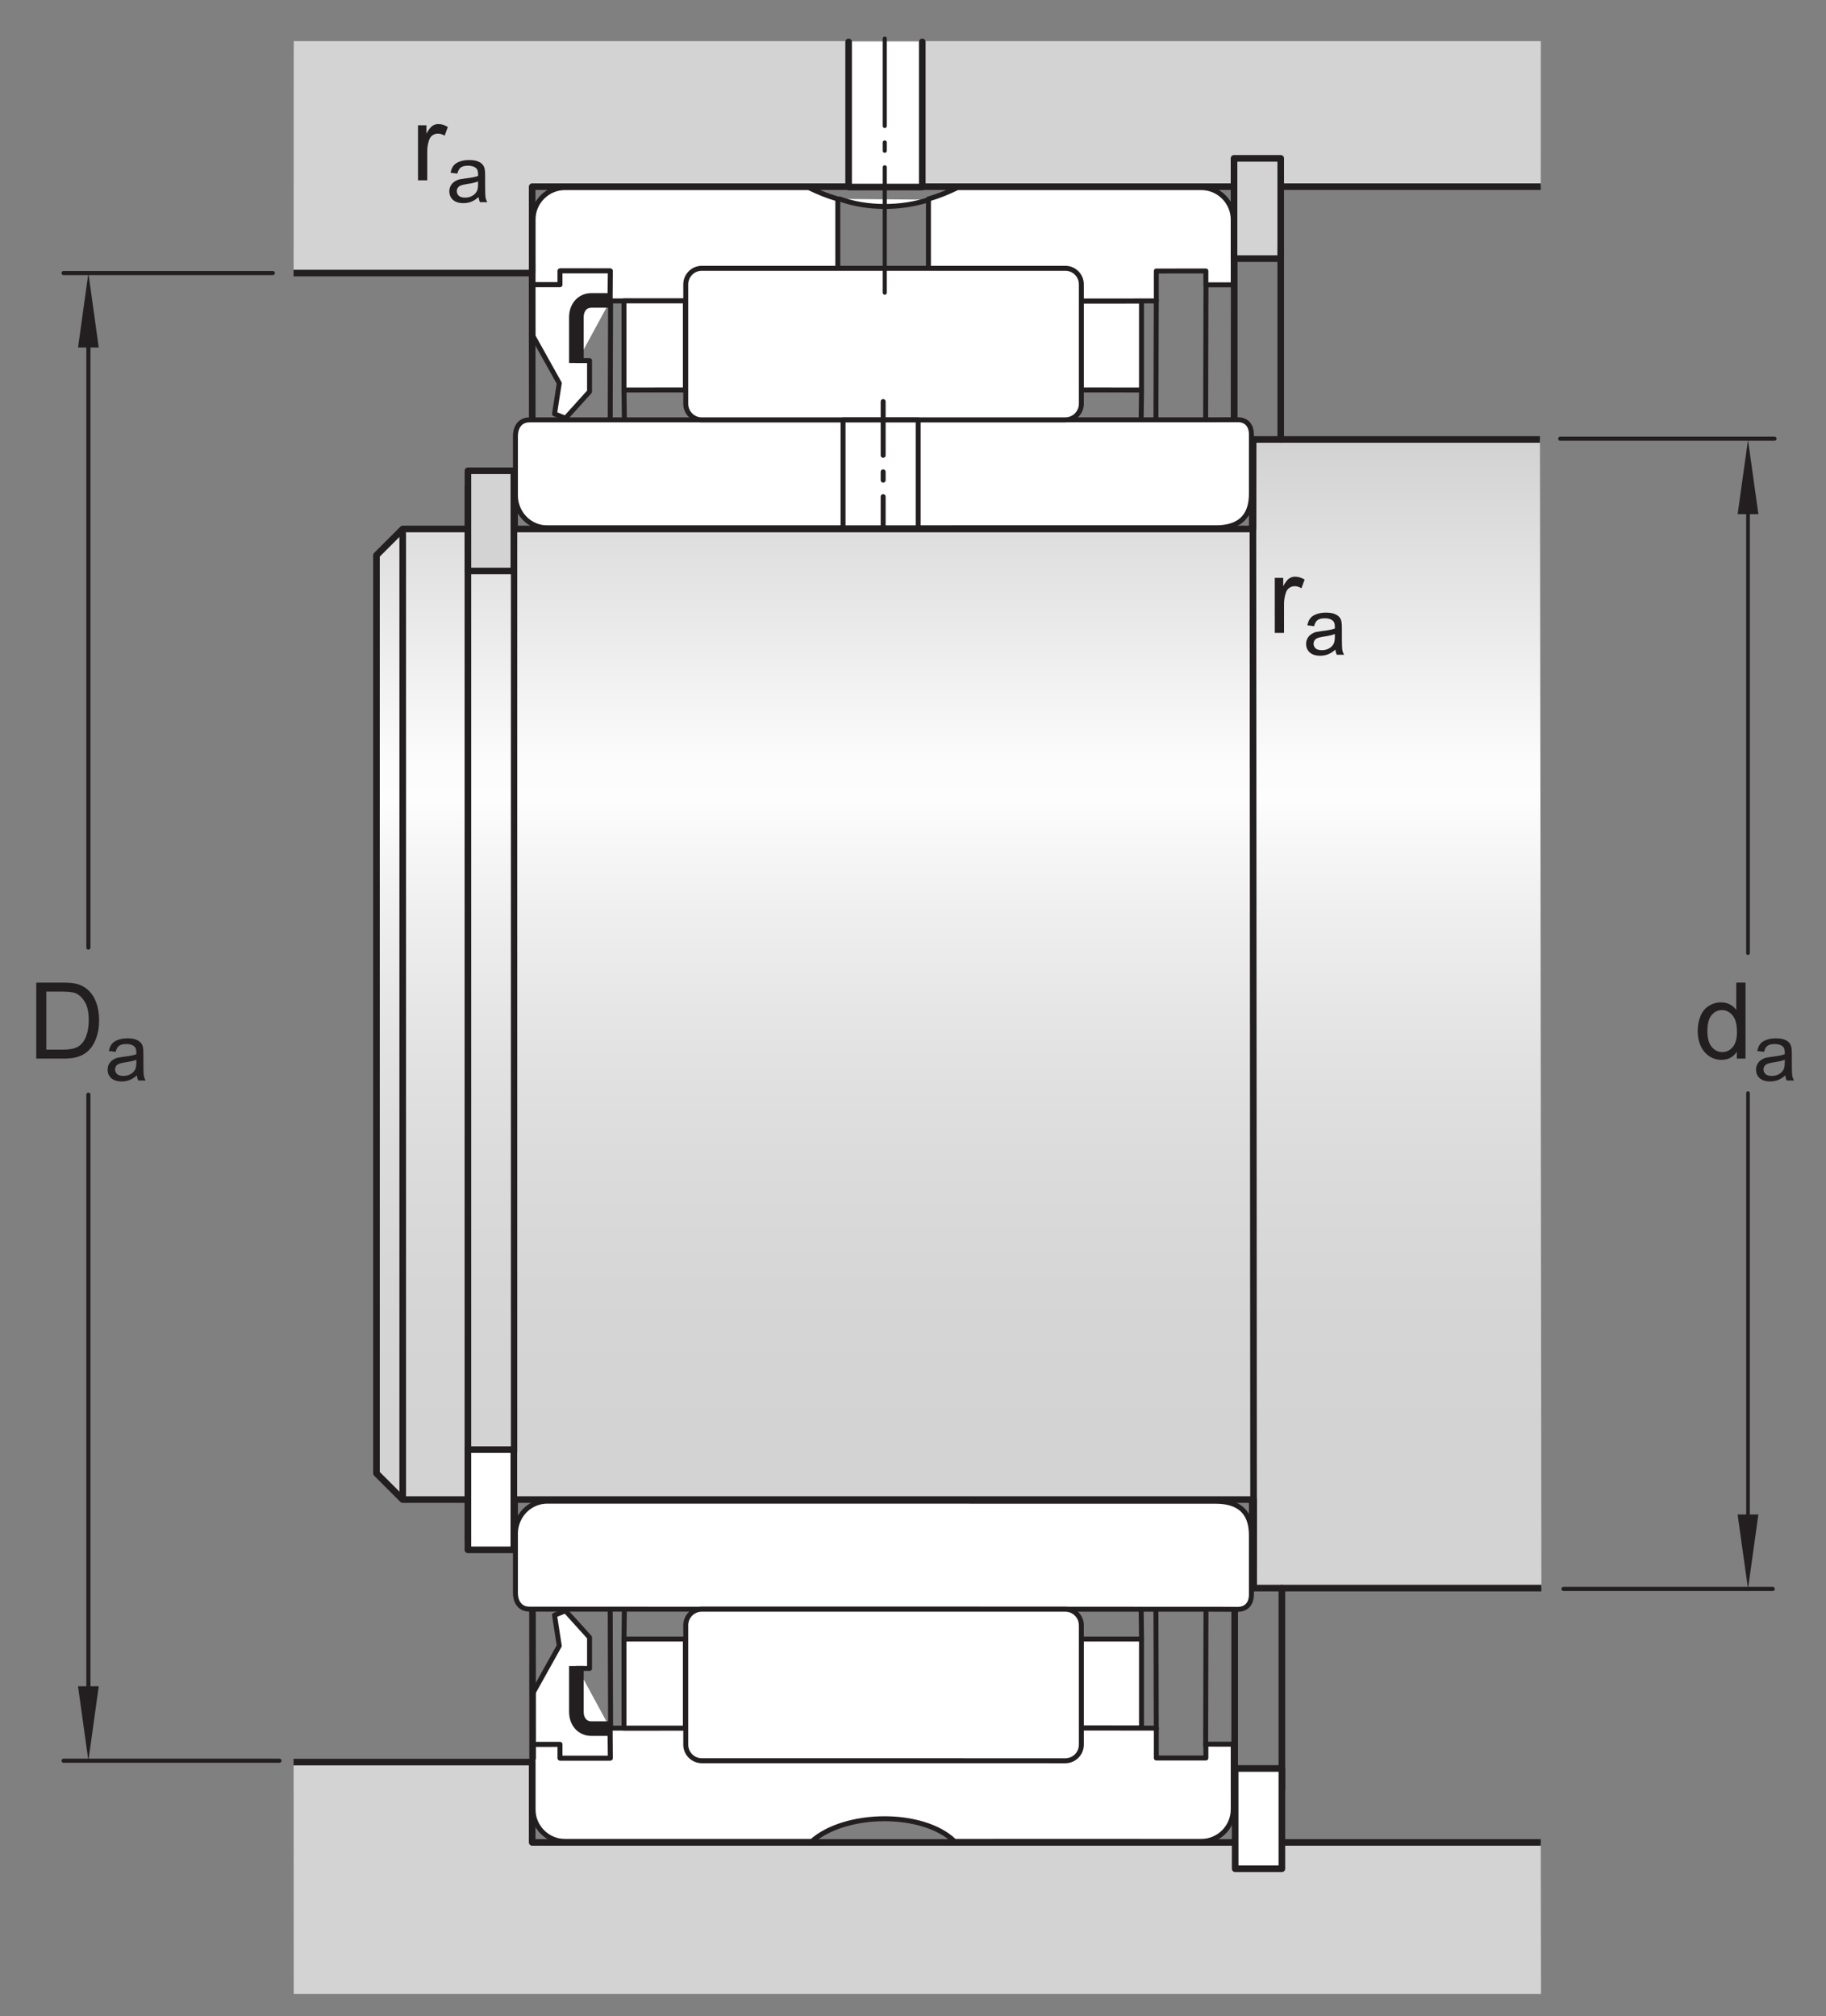 <?xml version="1.0" encoding="UTF-8"?>
<svg xmlns="http://www.w3.org/2000/svg" xmlns:xlink="http://www.w3.org/1999/xlink" width="206.5pt" height="228pt" viewBox="0 0 206.5 228" version="1.1">
<rect x="0" y="0" width="206.5" height="228" fill="#808080" stroke="none"/>
<defs>
<g>
<symbol overflow="visible" id="glyph0-0">
<path style="stroke:none;" d="M 1.5 0 L 1.5 -7.5 L 7.5 -7.5 L 7.5 0 Z M 1.688 -0.188 L 7.312 -0.188 L 7.312 -7.312 L 1.688 -7.312 Z M 1.688 -0.188 "/>
</symbol>
<symbol overflow="visible" id="glyph0-1">
<path style="stroke:none;" d="M 4.828 0 L 4.828 -0.781 C 4.43 -0.164 3.852 0.141 3.094 0.141 C 2.594 0.141 2.133 0.004 1.719 -0.266 C 1.301 -0.547 0.977 -0.93 0.75 -1.422 C 0.52 -1.91 0.406 -2.473 0.406 -3.109 C 0.406 -3.723 0.508 -4.285 0.719 -4.797 C 0.926 -5.305 1.238 -5.691 1.656 -5.953 C 2.07 -6.223 2.535 -6.359 3.047 -6.359 C 3.422 -6.359 3.754 -6.281 4.047 -6.125 C 4.336 -5.969 4.578 -5.766 4.766 -5.516 L 4.766 -8.594 L 5.812 -8.594 L 5.812 0 Z M 1.5 -3.109 C 1.5 -2.305 1.664 -1.707 2 -1.312 C 2.332 -0.926 2.727 -0.734 3.188 -0.734 C 3.645 -0.734 4.035 -0.922 4.359 -1.297 C 4.68 -1.672 4.844 -2.242 4.844 -3.016 C 4.844 -3.867 4.676 -4.492 4.344 -4.891 C 4.02 -5.285 3.617 -5.484 3.141 -5.484 C 2.672 -5.484 2.281 -5.289 1.969 -4.906 C 1.656 -4.531 1.5 -3.93 1.5 -3.109 Z M 1.5 -3.109 "/>
</symbol>
<symbol overflow="visible" id="glyph0-2">
<path style="stroke:none;" d="M 0.922 0 L 0.922 -8.594 L 3.891 -8.594 C 4.555 -8.594 5.066 -8.551 5.422 -8.469 C 5.91 -8.352 6.328 -8.148 6.672 -7.859 C 7.129 -7.473 7.469 -6.977 7.688 -6.375 C 7.914 -5.781 8.031 -5.102 8.031 -4.344 C 8.031 -3.688 7.953 -3.109 7.797 -2.609 C 7.648 -2.109 7.457 -1.691 7.219 -1.359 C 6.977 -1.023 6.711 -0.766 6.422 -0.578 C 6.141 -0.391 5.801 -0.242 5.406 -0.141 C 5.008 -0.047 4.551 0 4.031 0 Z M 2.062 -1.016 L 3.891 -1.016 C 4.461 -1.016 4.91 -1.066 5.234 -1.172 C 5.555 -1.273 5.812 -1.426 6 -1.625 C 6.27 -1.883 6.477 -2.242 6.625 -2.703 C 6.781 -3.16 6.859 -3.711 6.859 -4.359 C 6.859 -5.254 6.707 -5.941 6.406 -6.422 C 6.113 -6.91 5.758 -7.238 5.344 -7.406 C 5.031 -7.52 4.539 -7.578 3.875 -7.578 L 2.062 -7.578 Z M 2.062 -1.016 "/>
</symbol>
<symbol overflow="visible" id="glyph0-3">
<path style="stroke:none;" d="M 0.781 0 L 0.781 -6.219 L 1.734 -6.219 L 1.734 -5.281 C 1.973 -5.719 2.191 -6.004 2.391 -6.141 C 2.598 -6.285 2.828 -6.359 3.078 -6.359 C 3.43 -6.359 3.789 -6.25 4.156 -6.031 L 3.797 -5.047 C 3.535 -5.203 3.281 -5.281 3.031 -5.281 C 2.789 -5.281 2.578 -5.207 2.391 -5.062 C 2.211 -4.926 2.086 -4.734 2.016 -4.484 C 1.891 -4.109 1.828 -3.703 1.828 -3.266 L 1.828 0 Z M 0.781 0 "/>
</symbol>
<symbol overflow="visible" id="glyph1-0">
<path style="stroke:none;" d="M 1.125 0 L 1.125 -5.625 L 5.625 -5.625 L 5.625 0 Z M 1.266 -0.141 L 5.484 -0.141 L 5.484 -5.484 L 1.266 -5.484 Z M 1.266 -0.141 "/>
</symbol>
<symbol overflow="visible" id="glyph1-1">
<path style="stroke:none;" d="M 3.641 -0.578 C 3.348 -0.328 3.066 -0.148 2.797 -0.047 C 2.523 0.055 2.234 0.109 1.922 0.109 C 1.41 0.109 1.016 -0.016 0.734 -0.266 C 0.461 -0.516 0.328 -0.836 0.328 -1.234 C 0.328 -1.461 0.379 -1.672 0.484 -1.859 C 0.586 -2.047 0.723 -2.195 0.891 -2.312 C 1.055 -2.426 1.242 -2.516 1.453 -2.578 C 1.609 -2.609 1.844 -2.645 2.156 -2.688 C 2.801 -2.758 3.273 -2.852 3.578 -2.969 C 3.578 -3.07 3.578 -3.141 3.578 -3.172 C 3.578 -3.492 3.504 -3.719 3.359 -3.844 C 3.148 -4.031 2.848 -4.125 2.453 -4.125 C 2.078 -4.125 1.801 -4.055 1.625 -3.922 C 1.445 -3.797 1.316 -3.566 1.234 -3.234 L 0.469 -3.328 C 0.531 -3.66 0.641 -3.926 0.797 -4.125 C 0.961 -4.332 1.195 -4.488 1.5 -4.594 C 1.812 -4.707 2.164 -4.766 2.562 -4.766 C 2.969 -4.766 3.289 -4.719 3.531 -4.625 C 3.781 -4.531 3.961 -4.41 4.078 -4.266 C 4.203 -4.129 4.285 -3.953 4.328 -3.734 C 4.359 -3.598 4.375 -3.359 4.375 -3.016 L 4.375 -1.953 C 4.375 -1.223 4.391 -0.758 4.422 -0.562 C 4.453 -0.363 4.52 -0.176 4.625 0 L 3.797 0 C 3.711 -0.164 3.66 -0.359 3.641 -0.578 Z M 3.578 -2.344 C 3.285 -2.227 2.852 -2.129 2.281 -2.047 C 1.957 -1.992 1.727 -1.938 1.594 -1.875 C 1.457 -1.82 1.352 -1.738 1.281 -1.625 C 1.207 -1.508 1.172 -1.383 1.172 -1.25 C 1.172 -1.039 1.25 -0.863 1.406 -0.719 C 1.562 -0.582 1.797 -0.516 2.109 -0.516 C 2.41 -0.516 2.68 -0.582 2.922 -0.719 C 3.16 -0.852 3.336 -1.035 3.453 -1.266 C 3.535 -1.441 3.578 -1.703 3.578 -2.047 Z M 3.578 -2.344 "/>
</symbol>
</g>
<clipPath id="clip1">
  <path d="M 42 49 L 175 49 L 175 180 L 42 180 Z M 42 49 "/>
</clipPath>
<clipPath id="clip2">
  <path d="M 174.152 49.695 L 141.719 49.695 L 141.707 59.82 L 45.543 59.82 L 42.574 62.789 L 42.574 166.609 L 45.543 169.578 L 141.777 169.578 L 141.777 179.586 L 174.316 179.586 "/>
</clipPath>
<clipPath id="clip3">
  <path d="M 174.152 49.695 L 141.719 49.695 L 141.707 59.82 L 45.543 59.82 L 42.574 62.789 L 42.574 166.609 L 45.543 169.578 L 141.777 169.578 L 141.777 179.586 L 174.316 179.586 "/>
</clipPath>
<linearGradient id="linear0" gradientUnits="userSpaceOnUse" x1="-0" y1="0" x2="1" y2="0" gradientTransform="matrix(0,129.889,-129.889,0,108.446,49.697)">
<stop offset="0" style="stop-color:rgb(82.745%,82.431%,82.509%);stop-opacity:1;"/>
<stop offset="0.004" style="stop-color:rgb(82.971%,82.661%,82.738%);stop-opacity:1;"/>
<stop offset="0.008" style="stop-color:rgb(83.195%,82.89%,82.967%);stop-opacity:1;"/>
<stop offset="0.012" style="stop-color:rgb(83.421%,83.119%,83.194%);stop-opacity:1;"/>
<stop offset="0.016" style="stop-color:rgb(83.644%,83.347%,83.421%);stop-opacity:1;"/>
<stop offset="0.02" style="stop-color:rgb(83.87%,83.575%,83.649%);stop-opacity:1;"/>
<stop offset="0.023" style="stop-color:rgb(84.093%,83.804%,83.876%);stop-opacity:1;"/>
<stop offset="0.027" style="stop-color:rgb(84.319%,84.033%,84.103%);stop-opacity:1;"/>
<stop offset="0.031" style="stop-color:rgb(84.544%,84.262%,84.332%);stop-opacity:1;"/>
<stop offset="0.035" style="stop-color:rgb(84.769%,84.491%,84.561%);stop-opacity:1;"/>
<stop offset="0.039" style="stop-color:rgb(84.993%,84.72%,84.787%);stop-opacity:1;"/>
<stop offset="0.043" style="stop-color:rgb(85.217%,84.949%,85.016%);stop-opacity:1;"/>
<stop offset="0.047" style="stop-color:rgb(85.442%,85.176%,85.242%);stop-opacity:1;"/>
<stop offset="0.051" style="stop-color:rgb(85.666%,85.405%,85.471%);stop-opacity:1;"/>
<stop offset="0.055" style="stop-color:rgb(85.892%,85.635%,85.698%);stop-opacity:1;"/>
<stop offset="0.059" style="stop-color:rgb(86.116%,85.864%,85.927%);stop-opacity:1;"/>
<stop offset="0.062" style="stop-color:rgb(86.34%,86.092%,86.154%);stop-opacity:1;"/>
<stop offset="0.066" style="stop-color:rgb(86.566%,86.32%,86.382%);stop-opacity:1;"/>
<stop offset="0.07" style="stop-color:rgb(86.789%,86.549%,86.609%);stop-opacity:1;"/>
<stop offset="0.074" style="stop-color:rgb(87.015%,86.778%,86.836%);stop-opacity:1;"/>
<stop offset="0.078" style="stop-color:rgb(87.239%,87.007%,87.065%);stop-opacity:1;"/>
<stop offset="0.082" style="stop-color:rgb(87.465%,87.236%,87.294%);stop-opacity:1;"/>
<stop offset="0.086" style="stop-color:rgb(87.689%,87.465%,87.52%);stop-opacity:1;"/>
<stop offset="0.09" style="stop-color:rgb(87.914%,87.694%,87.749%);stop-opacity:1;"/>
<stop offset="0.094" style="stop-color:rgb(88.138%,87.921%,87.975%);stop-opacity:1;"/>
<stop offset="0.098" style="stop-color:rgb(88.362%,88.15%,88.203%);stop-opacity:1;"/>
<stop offset="0.102" style="stop-color:rgb(88.588%,88.38%,88.431%);stop-opacity:1;"/>
<stop offset="0.105" style="stop-color:rgb(88.812%,88.609%,88.66%);stop-opacity:1;"/>
<stop offset="0.109" style="stop-color:rgb(89.037%,88.837%,88.887%);stop-opacity:1;"/>
<stop offset="0.113" style="stop-color:rgb(89.261%,89.066%,89.114%);stop-opacity:1;"/>
<stop offset="0.117" style="stop-color:rgb(89.485%,89.294%,89.342%);stop-opacity:1;"/>
<stop offset="0.121" style="stop-color:rgb(89.711%,89.523%,89.569%);stop-opacity:1;"/>
<stop offset="0.125" style="stop-color:rgb(89.935%,89.752%,89.798%);stop-opacity:1;"/>
<stop offset="0.129" style="stop-color:rgb(90.161%,89.981%,90.025%);stop-opacity:1;"/>
<stop offset="0.133" style="stop-color:rgb(90.384%,90.21%,90.253%);stop-opacity:1;"/>
<stop offset="0.137" style="stop-color:rgb(90.61%,90.439%,90.482%);stop-opacity:1;"/>
<stop offset="0.141" style="stop-color:rgb(90.834%,90.666%,90.707%);stop-opacity:1;"/>
<stop offset="0.145" style="stop-color:rgb(91.058%,90.895%,90.936%);stop-opacity:1;"/>
<stop offset="0.148" style="stop-color:rgb(91.284%,91.125%,91.164%);stop-opacity:1;"/>
<stop offset="0.152" style="stop-color:rgb(91.508%,91.354%,91.393%);stop-opacity:1;"/>
<stop offset="0.156" style="stop-color:rgb(91.733%,91.582%,91.62%);stop-opacity:1;"/>
<stop offset="0.16" style="stop-color:rgb(91.957%,91.811%,91.847%);stop-opacity:1;"/>
<stop offset="0.164" style="stop-color:rgb(92.181%,92.039%,92.075%);stop-opacity:1;"/>
<stop offset="0.168" style="stop-color:rgb(92.406%,92.268%,92.302%);stop-opacity:1;"/>
<stop offset="0.172" style="stop-color:rgb(92.632%,92.497%,92.531%);stop-opacity:1;"/>
<stop offset="0.176" style="stop-color:rgb(92.856%,92.726%,92.758%);stop-opacity:1;"/>
<stop offset="0.18" style="stop-color:rgb(93.08%,92.955%,92.986%);stop-opacity:1;"/>
<stop offset="0.184" style="stop-color:rgb(93.306%,93.184%,93.214%);stop-opacity:1;"/>
<stop offset="0.188" style="stop-color:rgb(93.529%,93.411%,93.44%);stop-opacity:1;"/>
<stop offset="0.191" style="stop-color:rgb(93.755%,93.64%,93.669%);stop-opacity:1;"/>
<stop offset="0.195" style="stop-color:rgb(93.979%,93.871%,93.896%);stop-opacity:1;"/>
<stop offset="0.199" style="stop-color:rgb(94.205%,94.099%,94.125%);stop-opacity:1;"/>
<stop offset="0.203" style="stop-color:rgb(94.429%,94.327%,94.353%);stop-opacity:1;"/>
<stop offset="0.207" style="stop-color:rgb(94.653%,94.556%,94.58%);stop-opacity:1;"/>
<stop offset="0.211" style="stop-color:rgb(94.878%,94.785%,94.807%);stop-opacity:1;"/>
<stop offset="0.215" style="stop-color:rgb(95.102%,95.013%,95.035%);stop-opacity:1;"/>
<stop offset="0.219" style="stop-color:rgb(95.328%,95.242%,95.264%);stop-opacity:1;"/>
<stop offset="0.223" style="stop-color:rgb(95.552%,95.471%,95.491%);stop-opacity:1;"/>
<stop offset="0.227" style="stop-color:rgb(95.776%,95.7%,95.718%);stop-opacity:1;"/>
<stop offset="0.23" style="stop-color:rgb(96.001%,95.929%,95.947%);stop-opacity:1;"/>
<stop offset="0.234" style="stop-color:rgb(96.225%,96.156%,96.173%);stop-opacity:1;"/>
<stop offset="0.238" style="stop-color:rgb(96.451%,96.385%,96.402%);stop-opacity:1;"/>
<stop offset="0.242" style="stop-color:rgb(96.675%,96.616%,96.629%);stop-opacity:1;"/>
<stop offset="0.246" style="stop-color:rgb(96.901%,96.844%,96.858%);stop-opacity:1;"/>
<stop offset="0.25" style="stop-color:rgb(97.124%,97.072%,97.086%);stop-opacity:1;"/>
<stop offset="0.254" style="stop-color:rgb(97.35%,97.301%,97.313%);stop-opacity:1;"/>
<stop offset="0.258" style="stop-color:rgb(97.574%,97.53%,97.54%);stop-opacity:1;"/>
<stop offset="0.262" style="stop-color:rgb(97.798%,97.758%,97.768%);stop-opacity:1;"/>
<stop offset="0.266" style="stop-color:rgb(98.024%,97.987%,97.997%);stop-opacity:1;"/>
<stop offset="0.27" style="stop-color:rgb(98.248%,98.216%,98.224%);stop-opacity:1;"/>
<stop offset="0.273" style="stop-color:rgb(98.473%,98.445%,98.451%);stop-opacity:1;"/>
<stop offset="0.277" style="stop-color:rgb(98.697%,98.674%,98.68%);stop-opacity:1;"/>
<stop offset="0.281" style="stop-color:rgb(98.921%,98.901%,98.906%);stop-opacity:1;"/>
<stop offset="0.312" style="stop-color:rgb(99.078%,99.062%,99.065%);stop-opacity:1;"/>
<stop offset="0.316" style="stop-color:rgb(98.999%,98.981%,98.985%);stop-opacity:1;"/>
<stop offset="0.32" style="stop-color:rgb(98.763%,98.741%,98.746%);stop-opacity:1;"/>
<stop offset="0.324" style="stop-color:rgb(98.532%,98.506%,98.512%);stop-opacity:1;"/>
<stop offset="0.328" style="stop-color:rgb(98.302%,98.271%,98.279%);stop-opacity:1;"/>
<stop offset="0.332" style="stop-color:rgb(98.076%,98.041%,98.05%);stop-opacity:1;"/>
<stop offset="0.336" style="stop-color:rgb(97.85%,97.81%,97.82%);stop-opacity:1;"/>
<stop offset="0.34" style="stop-color:rgb(97.627%,97.585%,97.595%);stop-opacity:1;"/>
<stop offset="0.344" style="stop-color:rgb(97.404%,97.357%,97.369%);stop-opacity:1;"/>
<stop offset="0.348" style="stop-color:rgb(97.186%,97.134%,97.148%);stop-opacity:1;"/>
<stop offset="0.352" style="stop-color:rgb(96.968%,96.913%,96.927%);stop-opacity:1;"/>
<stop offset="0.355" style="stop-color:rgb(96.754%,96.695%,96.71%);stop-opacity:1;"/>
<stop offset="0.359" style="stop-color:rgb(96.539%,96.477%,96.492%);stop-opacity:1;"/>
<stop offset="0.363" style="stop-color:rgb(96.329%,96.263%,96.278%);stop-opacity:1;"/>
<stop offset="0.367" style="stop-color:rgb(96.118%,96.048%,96.065%);stop-opacity:1;"/>
<stop offset="0.371" style="stop-color:rgb(95.912%,95.837%,95.856%);stop-opacity:1;"/>
<stop offset="0.375" style="stop-color:rgb(95.705%,95.627%,95.647%);stop-opacity:1;"/>
<stop offset="0.379" style="stop-color:rgb(95.503%,95.421%,95.441%);stop-opacity:1;"/>
<stop offset="0.383" style="stop-color:rgb(95.3%,95.215%,95.236%);stop-opacity:1;"/>
<stop offset="0.387" style="stop-color:rgb(95.1%,95.012%,95.033%);stop-opacity:1;"/>
<stop offset="0.391" style="stop-color:rgb(94.902%,94.809%,94.832%);stop-opacity:1;"/>
<stop offset="0.395" style="stop-color:rgb(94.707%,94.611%,94.635%);stop-opacity:1;"/>
<stop offset="0.398" style="stop-color:rgb(94.513%,94.412%,94.438%);stop-opacity:1;"/>
<stop offset="0.402" style="stop-color:rgb(94.322%,94.218%,94.244%);stop-opacity:1;"/>
<stop offset="0.406" style="stop-color:rgb(94.131%,94.025%,94.051%);stop-opacity:1;"/>
<stop offset="0.41" style="stop-color:rgb(93.944%,93.834%,93.861%);stop-opacity:1;"/>
<stop offset="0.414" style="stop-color:rgb(93.756%,93.642%,93.671%);stop-opacity:1;"/>
<stop offset="0.418" style="stop-color:rgb(93.573%,93.456%,93.484%);stop-opacity:1;"/>
<stop offset="0.422" style="stop-color:rgb(93.39%,93.269%,93.3%);stop-opacity:1;"/>
<stop offset="0.426" style="stop-color:rgb(93.21%,93.086%,93.117%);stop-opacity:1;"/>
<stop offset="0.43" style="stop-color:rgb(93.03%,92.902%,92.934%);stop-opacity:1;"/>
<stop offset="0.434" style="stop-color:rgb(92.854%,92.725%,92.757%);stop-opacity:1;"/>
<stop offset="0.438" style="stop-color:rgb(92.677%,92.545%,92.578%);stop-opacity:1;"/>
<stop offset="0.441" style="stop-color:rgb(92.505%,92.369%,92.403%);stop-opacity:1;"/>
<stop offset="0.445" style="stop-color:rgb(92.332%,92.194%,92.227%);stop-opacity:1;"/>
<stop offset="0.453" style="stop-color:rgb(92.165%,92.021%,92.056%);stop-opacity:1;"/>
<stop offset="0.461" style="stop-color:rgb(91.83%,91.682%,91.719%);stop-opacity:1;"/>
<stop offset="0.469" style="stop-color:rgb(91.504%,91.35%,91.388%);stop-opacity:1;"/>
<stop offset="0.477" style="stop-color:rgb(91.185%,91.025%,91.064%);stop-opacity:1;"/>
<stop offset="0.484" style="stop-color:rgb(90.872%,90.707%,90.749%);stop-opacity:1;"/>
<stop offset="0.492" style="stop-color:rgb(90.567%,90.396%,90.439%);stop-opacity:1;"/>
<stop offset="0.5" style="stop-color:rgb(90.269%,90.092%,90.137%);stop-opacity:1;"/>
<stop offset="0.508" style="stop-color:rgb(89.98%,89.796%,89.842%);stop-opacity:1;"/>
<stop offset="0.516" style="stop-color:rgb(89.694%,89.507%,89.554%);stop-opacity:1;"/>
<stop offset="0.523" style="stop-color:rgb(89.417%,89.224%,89.272%);stop-opacity:1;"/>
<stop offset="0.531" style="stop-color:rgb(89.146%,88.95%,88.998%);stop-opacity:1;"/>
<stop offset="0.539" style="stop-color:rgb(88.882%,88.68%,88.73%);stop-opacity:1;"/>
<stop offset="0.547" style="stop-color:rgb(88.626%,88.419%,88.47%);stop-opacity:1;"/>
<stop offset="0.555" style="stop-color:rgb(88.374%,88.162%,88.216%);stop-opacity:1;"/>
<stop offset="0.562" style="stop-color:rgb(88.13%,87.915%,87.968%);stop-opacity:1;"/>
<stop offset="0.57" style="stop-color:rgb(87.894%,87.674%,87.729%);stop-opacity:1;"/>
<stop offset="0.578" style="stop-color:rgb(87.663%,87.439%,87.495%);stop-opacity:1;"/>
<stop offset="0.586" style="stop-color:rgb(87.439%,87.21%,87.267%);stop-opacity:1;"/>
<stop offset="0.594" style="stop-color:rgb(87.219%,86.987%,87.045%);stop-opacity:1;"/>
<stop offset="0.602" style="stop-color:rgb(87.009%,86.772%,86.83%);stop-opacity:1;"/>
<stop offset="0.609" style="stop-color:rgb(86.801%,86.562%,86.621%);stop-opacity:1;"/>
<stop offset="0.617" style="stop-color:rgb(86.603%,86.359%,86.42%);stop-opacity:1;"/>
<stop offset="0.625" style="stop-color:rgb(86.409%,86.162%,86.223%);stop-opacity:1;"/>
<stop offset="0.633" style="stop-color:rgb(86.221%,85.97%,86.032%);stop-opacity:1;"/>
<stop offset="0.641" style="stop-color:rgb(86.04%,85.785%,85.847%);stop-opacity:1;"/>
<stop offset="0.648" style="stop-color:rgb(85.863%,85.605%,85.669%);stop-opacity:1;"/>
<stop offset="0.656" style="stop-color:rgb(85.693%,85.432%,85.497%);stop-opacity:1;"/>
<stop offset="0.672" style="stop-color:rgb(85.451%,85.185%,85.252%);stop-opacity:1;"/>
<stop offset="0.688" style="stop-color:rgb(85.144%,84.874%,84.941%);stop-opacity:1;"/>
<stop offset="0.703" style="stop-color:rgb(84.86%,84.584%,84.653%);stop-opacity:1;"/>
<stop offset="0.719" style="stop-color:rgb(84.598%,84.317%,84.387%);stop-opacity:1;"/>
<stop offset="0.734" style="stop-color:rgb(84.355%,84.071%,84.142%);stop-opacity:1;"/>
<stop offset="0.75" style="stop-color:rgb(84.134%,83.846%,83.917%);stop-opacity:1;"/>
<stop offset="0.766" style="stop-color:rgb(83.931%,83.64%,83.711%);stop-opacity:1;"/>
<stop offset="0.781" style="stop-color:rgb(83.748%,83.452%,83.525%);stop-opacity:1;"/>
<stop offset="0.812" style="stop-color:rgb(83.513%,83.212%,83.287%);stop-opacity:1;"/>
<stop offset="0.844" style="stop-color:rgb(83.25%,82.947%,83.022%);stop-opacity:1;"/>
<stop offset="0.875" style="stop-color:rgb(83.052%,82.744%,82.82%);stop-opacity:1;"/>
<stop offset="1" style="stop-color:rgb(82.857%,82.545%,82.623%);stop-opacity:1;"/>
</linearGradient>
</defs>
<g id="surface1">
<path style="fill-rule:nonzero;fill:rgb(100%,100%,100%);fill-opacity:1;stroke-width:5.61;stroke-linecap:round;stroke-linejoin:round;stroke:rgb(13.73%,12.16%,12.549%);stroke-opacity:1;stroke-miterlimit:1;" d="M 1222.305 1839.023 L 1222.305 1939.727 L 1290.898 1939.727 L 1290.898 1838.984 Z M 1222.305 1839.023 " transform="matrix(0.1,0,0,-0.1,0,228)"/>
<path style="fill-rule:nonzero;fill:rgb(100%,100%,100%);fill-opacity:1;stroke-width:5.61;stroke-linecap:round;stroke-linejoin:round;stroke:rgb(13.73%,12.16%,12.549%);stroke-opacity:1;stroke-miterlimit:1;" d="M 1222.305 325.781 L 1290.898 325.781 L 1290.898 426.484 L 1222.305 426.484 Z M 1222.305 325.781 " transform="matrix(0.1,0,0,-0.1,0,228)"/>
<path style="fill-rule:nonzero;fill:rgb(100%,100%,100%);fill-opacity:1;stroke-width:5.61;stroke-linecap:round;stroke-linejoin:round;stroke:rgb(13.73%,12.16%,12.549%);stroke-opacity:1;stroke-miterlimit:1;" d="M 1358.281 2067.891 C 1378.398 2067.891 1394.648 2051.602 1394.648 2031.562 L 1394.648 1957.891 L 1363.672 1957.891 L 1363.711 1973.555 L 1307.656 1973.516 L 1307.656 1939.688 L 1049.688 1939.453 L 1049.961 1976.602 L 1049.961 1976.562 L 1049.961 2055.039 L 1050.312 2055.078 C 1061.094 2058.242 1071.953 2062.539 1082.852 2067.891 C 1123.047 2067.891 1358.281 2067.891 1358.281 2067.891 " transform="matrix(0.1,0,0,-0.1,0,228)"/>
<path style=" stroke:none;fill-rule:nonzero;fill:rgb(100%,100%,100%);fill-opacity:1;" d="M 141.52 55.848 C 141.52 58.473 140.105 59.688 137.477 59.688 L 61.965 59.691 C 59.957 59.734 58.332 58.105 58.289 56.102 C 58.289 56.102 58.289 50.137 58.289 49.297 C 58.289 48.453 58.695 47.48 59.898 47.48 C 61.102 47.48 137.227 47.473 137.227 47.473 C 137.227 47.473 138.652 47.461 139.973 47.461 C 141.074 47.461 141.52 48.25 141.52 49.094 L 141.52 52.078 "/>
<path style="fill:none;stroke-width:5.61;stroke-linecap:round;stroke-linejoin:round;stroke:rgb(13.73%,12.16%,12.549%);stroke-opacity:1;stroke-miterlimit:1;" d="M 1415.195 1721.523 C 1415.195 1695.273 1401.055 1683.125 1374.766 1683.125 L 619.648 1683.086 C 599.57 1682.656 583.32 1698.945 582.891 1718.984 C 582.891 1718.984 582.891 1778.633 582.891 1787.031 C 582.891 1795.469 586.953 1805.195 598.984 1805.195 C 611.016 1805.195 1372.266 1805.273 1372.266 1805.273 C 1372.266 1805.273 1386.523 1805.391 1399.727 1805.391 C 1410.742 1805.391 1415.195 1797.5 1415.195 1789.062 Z M 1415.195 1721.523 " transform="matrix(0.1,0,0,-0.1,0,228)"/>
<path style="fill-rule:nonzero;fill:rgb(100%,100%,100%);fill-opacity:1;stroke-width:5.61;stroke-linecap:round;stroke-linejoin:round;stroke:rgb(13.73%,12.16%,12.549%);stroke-opacity:1;stroke-miterlimit:1;" d="M 582.891 1712.383 L 582.93 1132.344 " transform="matrix(0.1,0,0,-0.1,0,228)"/>
<path style="fill-rule:nonzero;fill:rgb(100%,100%,100%);fill-opacity:1;stroke-width:5.61;stroke-linecap:round;stroke-linejoin:round;stroke:rgb(13.73%,12.16%,12.549%);stroke-opacity:1;stroke-miterlimit:1;" d="M 1415.195 1717.07 L 1415.234 1132.383 " transform="matrix(0.1,0,0,-0.1,0,228)"/>
<path style="fill:none;stroke-width:5.61;stroke-linecap:round;stroke-linejoin:round;stroke:rgb(13.73%,12.16%,12.549%);stroke-opacity:1;stroke-miterlimit:1;" d="M 1049.688 1939.453 L 948.672 1939.453 " transform="matrix(0.1,0,0,-0.1,0,228)"/>
<path style="fill-rule:nonzero;fill:rgb(100%,100%,100%);fill-opacity:1;stroke-width:5.61;stroke-linecap:round;stroke-linejoin:round;stroke:rgb(13.73%,12.16%,12.549%);stroke-opacity:1;stroke-miterlimit:1;" d="M 639.102 2067.891 C 619.062 2067.891 602.773 2051.602 602.773 2031.562 L 602.773 1957.891 L 633.75 1957.891 L 633.672 1973.555 L 689.766 1973.516 L 689.766 1939.688 L 947.773 1939.453 L 947.461 1976.602 L 947.461 1976.562 L 947.461 2055.039 L 947.109 2055.078 C 936.289 2058.242 925.469 2062.539 914.57 2067.891 C 874.414 2067.891 639.102 2067.891 639.102 2067.891 " transform="matrix(0.1,0,0,-0.1,0,228)"/>
<path style="fill-rule:nonzero;fill:rgb(100%,100%,100%);fill-opacity:1;stroke-width:5.61;stroke-linecap:round;stroke-linejoin:round;stroke:rgb(13.73%,12.16%,12.549%);stroke-opacity:1;stroke-miterlimit:1;" d="M 949.453 2055.039 C 980.117 2043.828 1018.906 2043.828 1050.391 2054.219 " transform="matrix(0.1,0,0,-0.1,0,228)"/>
<path style="fill-rule:nonzero;fill:rgb(100%,100%,100%);fill-opacity:1;stroke-width:5.61;stroke-linecap:round;stroke-linejoin:round;stroke:rgb(13.73%,12.16%,12.549%);stroke-opacity:1;stroke-miterlimit:1;" d="M 705.664 1838.984 L 706.094 1805.391 " transform="matrix(0.1,0,0,-0.1,0,228)"/>
<path style="fill-rule:nonzero;fill:rgb(100%,100%,100%);fill-opacity:1;stroke-width:5.61;stroke-linecap:round;stroke-linejoin:round;stroke:rgb(13.73%,12.16%,12.549%);stroke-opacity:1;stroke-miterlimit:1;" d="M 775.078 1839.023 L 775.078 1939.727 L 705.664 1939.727 L 705.664 1838.984 Z M 775.078 1839.023 " transform="matrix(0.1,0,0,-0.1,0,228)"/>
<path style=" stroke:none;fill-rule:nonzero;fill:rgb(100%,100%,100%);fill-opacity:1;" d="M 120.477 47.477 C 121.477 47.477 122.289 46.66 122.289 45.66 L 122.289 32.156 C 122.289 31.152 121.477 30.34 120.477 30.34 L 79.363 30.34 C 78.363 30.34 77.551 31.156 77.551 32.16 L 77.551 45.66 C 77.551 46.664 78.363 47.48 79.367 47.48 "/>
<path style="fill:none;stroke-width:5.61;stroke-linecap:round;stroke-linejoin:round;stroke:rgb(13.73%,12.16%,12.549%);stroke-opacity:1;stroke-miterlimit:1;" d="M 1204.766 1805.234 C 1214.766 1805.234 1222.891 1813.398 1222.891 1823.398 L 1222.891 1958.438 C 1222.891 1968.477 1214.766 1976.602 1204.766 1976.602 L 793.633 1976.602 C 783.633 1976.602 775.508 1968.438 775.508 1958.398 L 775.508 1823.398 C 775.508 1813.359 783.633 1805.195 793.672 1805.195 Z M 1204.766 1805.234 " transform="matrix(0.1,0,0,-0.1,0,228)"/>
<path style="fill-rule:nonzero;fill:rgb(100%,100%,100%);fill-opacity:1;stroke-width:5.61;stroke-linecap:round;stroke-linejoin:round;stroke:rgb(13.73%,12.16%,12.549%);stroke-opacity:1;stroke-miterlimit:1;" d="M 1395.195 1958.008 L 1394.766 1805.586 " transform="matrix(0.1,0,0,-0.1,0,228)"/>
<path style=" stroke:none;fill-rule:nonzero;fill:rgb(100%,100%,100%);fill-opacity:1;" d="M 63.949 47.297 L 66.672 44.285 L 66.672 40.777 L 65.184 40.777 L 65.184 35.539 C 65.184 34.551 66.258 33.93 67.328 33.93 L 68.98 33.93 L 69.023 30.633 L 63.328 30.633 L 63.328 32.199 L 60.277 32.199 L 60.277 38.016 L 63.246 43.336 L 62.711 46.801 "/>
<path style="fill:none;stroke-width:5.61;stroke-linecap:round;stroke-linejoin:round;stroke:rgb(13.73%,12.16%,12.549%);stroke-opacity:1;stroke-miterlimit:1;" d="M 639.492 1807.031 L 666.719 1837.148 L 666.719 1872.227 L 651.836 1872.227 L 651.836 1924.609 C 651.836 1934.492 662.578 1940.703 673.281 1940.703 L 689.805 1940.703 L 690.234 1973.672 L 633.281 1973.672 L 633.281 1958.008 L 602.773 1958.008 L 602.773 1899.844 L 632.461 1846.641 L 627.109 1811.992 Z M 639.492 1807.031 " transform="matrix(0.1,0,0,-0.1,0,228)"/>
<path style="fill-rule:nonzero;fill:rgb(100%,100%,100%);fill-opacity:1;stroke-width:16.5;stroke-linecap:butt;stroke-linejoin:miter;stroke:rgb(13.73%,12.16%,12.549%);stroke-opacity:1;stroke-miterlimit:1;" d="M 651.836 1869.531 L 651.836 1921.289 C 651.836 1932.422 658.711 1940.273 668.75 1940.273 L 690.234 1940.273 " transform="matrix(0.1,0,0,-0.1,0,228)"/>
<path style="fill-rule:nonzero;fill:rgb(100%,100%,100%);fill-opacity:1;stroke-width:5.61;stroke-linecap:round;stroke-linejoin:round;stroke:rgb(13.73%,12.16%,12.549%);stroke-opacity:1;stroke-miterlimit:1;" d="M 1290.938 1838.984 L 1290.508 1805.391 " transform="matrix(0.1,0,0,-0.1,0,228)"/>
<path style="fill-rule:nonzero;fill:rgb(100%,100%,100%);fill-opacity:1;stroke-width:5.61;stroke-linecap:round;stroke-linejoin:round;stroke:rgb(13.73%,12.16%,12.549%);stroke-opacity:1;stroke-miterlimit:1;" d="M 953.398 1683.047 L 1038.359 1683.047 L 1038.359 1805.117 L 953.398 1805.117 Z M 953.398 1683.047 " transform="matrix(0.1,0,0,-0.1,0,228)"/>
<path style="fill:none;stroke-width:5.61;stroke-linecap:round;stroke-linejoin:round;stroke:rgb(13.73%,12.16%,12.549%);stroke-opacity:1;stroke-dasharray:60.8,18.71,9.35,18.71;stroke-miterlimit:1;" d="M 998.75 1657.539 L 998.75 1827.852 " transform="matrix(0.1,0,0,-0.1,0,228)"/>
<path style="fill-rule:nonzero;fill:rgb(100%,100%,100%);fill-opacity:1;stroke-width:5.61;stroke-linecap:round;stroke-linejoin:round;stroke:rgb(13.73%,12.16%,12.549%);stroke-opacity:1;stroke-miterlimit:1;" d="M 1307.617 1940.703 L 1307.227 1805.547 " transform="matrix(0.1,0,0,-0.1,0,228)"/>
<path style="fill-rule:nonzero;fill:rgb(100%,100%,100%);fill-opacity:1;stroke-width:5.61;stroke-linecap:round;stroke-linejoin:round;stroke:rgb(13.73%,12.16%,12.549%);stroke-opacity:1;stroke-miterlimit:1;" d="M 690.508 1940.703 L 690.078 1805.547 " transform="matrix(0.1,0,0,-0.1,0,228)"/>
<path style=" stroke:none;fill-rule:nonzero;fill:rgb(100%,100%,100%);fill-opacity:1;" d="M 141.52 173.602 C 141.52 170.977 140.105 169.766 137.477 169.766 L 61.965 169.758 C 59.957 169.719 58.332 171.344 58.289 173.352 C 58.289 173.352 58.289 179.312 58.289 180.156 C 58.289 181 58.695 181.969 59.898 181.969 C 61.102 181.969 137.227 181.977 137.227 181.977 C 137.227 181.977 138.652 181.988 139.973 181.988 C 141.074 181.988 141.52 181.203 141.52 180.355 L 141.52 177.371 "/>
<path style="fill:none;stroke-width:5.61;stroke-linecap:round;stroke-linejoin:round;stroke:rgb(13.73%,12.16%,12.549%);stroke-opacity:1;stroke-miterlimit:1;" d="M 1415.195 543.984 C 1415.195 570.234 1401.055 582.344 1374.766 582.344 L 619.648 582.422 C 599.57 582.812 583.32 566.562 582.891 546.484 C 582.891 546.484 582.891 486.875 582.891 478.438 C 582.891 470 586.953 460.312 598.984 460.312 C 611.016 460.312 1372.266 460.234 1372.266 460.234 C 1372.266 460.234 1386.523 460.117 1399.727 460.117 C 1410.742 460.117 1415.195 467.969 1415.195 476.445 Z M 1415.195 543.984 " transform="matrix(0.1,0,0,-0.1,0,228)"/>
<path style="fill-rule:nonzero;fill:rgb(100%,100%,100%);fill-opacity:1;stroke-width:5.61;stroke-linecap:round;stroke-linejoin:round;stroke:rgb(13.73%,12.16%,12.549%);stroke-opacity:1;stroke-miterlimit:1;" d="M 582.891 553.125 L 582.93 1133.164 " transform="matrix(0.1,0,0,-0.1,0,228)"/>
<path style="fill-rule:nonzero;fill:rgb(100%,100%,100%);fill-opacity:1;stroke-width:5.61;stroke-linecap:round;stroke-linejoin:round;stroke:rgb(13.73%,12.16%,12.549%);stroke-opacity:1;stroke-miterlimit:1;" d="M 1415.195 548.438 L 1415.234 1133.125 " transform="matrix(0.1,0,0,-0.1,0,228)"/>
<path style=" stroke:none;fill-rule:nonzero;fill:rgb(100%,100%,100%);fill-opacity:1;" d="M 63.91 208.238 C 63.91 208.238 88.992 208.242 91.797 208.242 C 95.594 204.852 104.422 204.773 107.957 208.242 C 110.195 208.242 114.402 208.234 114.402 208.234 L 135.828 208.238 C 137.84 208.238 139.465 206.609 139.465 204.605 L 139.465 197.238 L 136.371 197.234 L 136.371 198.801 L 130.766 198.801 L 130.766 195.422 L 104.969 195.398 L 68.977 195.422 L 68.977 198.801 L 63.367 198.801 L 63.375 197.234 L 60.277 197.238 L 60.277 204.605 C 60.277 206.609 61.906 208.238 63.91 208.238 "/>
<path style="fill:none;stroke-width:5.61;stroke-linecap:round;stroke-linejoin:round;stroke:rgb(13.73%,12.16%,12.549%);stroke-opacity:1;stroke-miterlimit:1;" d="M 639.102 197.617 C 639.102 197.617 889.922 197.578 917.969 197.578 C 955.938 231.484 1044.219 232.266 1079.57 197.578 C 1101.953 197.578 1144.023 197.656 1144.023 197.656 L 1358.281 197.617 C 1378.398 197.617 1394.648 213.906 1394.648 233.945 L 1394.648 307.617 L 1363.711 307.656 L 1363.711 291.992 L 1307.656 291.992 L 1307.656 325.781 L 1049.688 326.016 L 689.766 325.781 L 689.766 291.992 L 633.672 291.992 L 633.75 307.656 L 602.773 307.617 L 602.773 233.945 C 602.773 213.906 619.062 197.617 639.102 197.617 Z M 639.102 197.617 " transform="matrix(0.1,0,0,-0.1,0,228)"/>
<path style="fill-rule:nonzero;fill:rgb(100%,100%,100%);fill-opacity:1;stroke-width:5.61;stroke-linecap:round;stroke-linejoin:round;stroke:rgb(13.73%,12.16%,12.549%);stroke-opacity:1;stroke-miterlimit:1;" d="M 705.664 426.484 L 706.094 460.117 " transform="matrix(0.1,0,0,-0.1,0,228)"/>
<path style="fill-rule:nonzero;fill:rgb(100%,100%,100%);fill-opacity:1;stroke-width:5.61;stroke-linecap:round;stroke-linejoin:round;stroke:rgb(13.73%,12.16%,12.549%);stroke-opacity:1;stroke-miterlimit:1;" d="M 775.078 426.484 L 775.078 325.781 L 705.664 325.781 L 705.664 426.484 Z M 775.078 426.484 " transform="matrix(0.1,0,0,-0.1,0,228)"/>
<path style=" stroke:none;fill-rule:nonzero;fill:rgb(100%,100%,100%);fill-opacity:1;" d="M 120.477 181.977 C 121.477 181.977 122.289 182.789 122.289 183.793 L 122.289 197.293 C 122.289 198.297 121.477 199.113 120.477 199.113 L 79.363 199.109 C 78.363 199.105 77.551 198.293 77.551 197.293 L 77.551 183.789 C 77.551 182.789 78.363 181.973 79.367 181.973 "/>
<path style="fill:none;stroke-width:5.61;stroke-linecap:round;stroke-linejoin:round;stroke:rgb(13.73%,12.16%,12.549%);stroke-opacity:1;stroke-miterlimit:1;" d="M 1204.766 460.234 C 1214.766 460.234 1222.891 452.109 1222.891 442.07 L 1222.891 307.07 C 1222.891 297.031 1214.766 288.867 1204.766 288.867 L 793.633 288.906 C 783.633 288.945 775.508 297.07 775.508 307.07 L 775.508 442.109 C 775.508 452.109 783.633 460.273 793.672 460.273 Z M 1204.766 460.234 " transform="matrix(0.1,0,0,-0.1,0,228)"/>
<path style=" stroke:none;fill-rule:nonzero;fill:rgb(100%,100%,100%);fill-opacity:1;" d="M 63.949 182.152 L 66.672 185.164 L 66.672 188.672 L 65.184 188.672 L 65.184 193.91 C 65.184 194.902 66.258 195.52 67.328 195.52 L 68.98 195.52 L 69.023 198.82 L 63.328 198.82 L 63.328 197.254 L 60.277 197.254 L 60.277 191.438 L 63.246 186.113 L 62.711 182.648 "/>
<path style="fill:none;stroke-width:5.61;stroke-linecap:round;stroke-linejoin:round;stroke:rgb(13.73%,12.16%,12.549%);stroke-opacity:1;stroke-miterlimit:1;" d="M 639.492 458.477 L 666.719 428.359 L 666.719 393.281 L 651.836 393.281 L 651.836 340.898 C 651.836 330.977 662.578 324.805 673.281 324.805 L 689.805 324.805 L 690.234 291.797 L 633.281 291.797 L 633.281 307.461 L 602.773 307.461 L 602.773 365.625 L 632.461 418.867 L 627.109 453.516 Z M 639.492 458.477 " transform="matrix(0.1,0,0,-0.1,0,228)"/>
<path style="fill-rule:nonzero;fill:rgb(100%,100%,100%);fill-opacity:1;stroke-width:16.5;stroke-linecap:butt;stroke-linejoin:miter;stroke:rgb(13.73%,12.16%,12.549%);stroke-opacity:1;stroke-miterlimit:1;" d="M 651.836 395.977 L 651.836 344.18 C 651.836 333.047 658.711 325.234 668.75 325.234 L 690.234 325.234 " transform="matrix(0.1,0,0,-0.1,0,228)"/>
<path style="fill-rule:nonzero;fill:rgb(100%,100%,100%);fill-opacity:1;stroke-width:5.61;stroke-linecap:round;stroke-linejoin:round;stroke:rgb(13.73%,12.16%,12.549%);stroke-opacity:1;stroke-miterlimit:1;" d="M 1290.938 426.484 L 1290.508 460.117 " transform="matrix(0.1,0,0,-0.1,0,228)"/>
<path style="fill-rule:nonzero;fill:rgb(100%,100%,100%);fill-opacity:1;stroke-width:5.61;stroke-linecap:round;stroke-linejoin:round;stroke:rgb(13.73%,12.16%,12.549%);stroke-opacity:1;stroke-miterlimit:1;" d="M 1307.617 324.805 L 1307.227 459.922 " transform="matrix(0.1,0,0,-0.1,0,228)"/>
<path style="fill-rule:nonzero;fill:rgb(100%,100%,100%);fill-opacity:1;stroke-width:5.61;stroke-linecap:round;stroke-linejoin:round;stroke:rgb(13.73%,12.16%,12.549%);stroke-opacity:1;stroke-miterlimit:1;" d="M 690.508 324.805 L 690.078 459.922 " transform="matrix(0.1,0,0,-0.1,0,228)"/>
<path style="fill-rule:nonzero;fill:rgb(100%,100%,100%);fill-opacity:1;stroke-width:5.61;stroke-linecap:round;stroke-linejoin:round;stroke:rgb(13.73%,12.16%,12.549%);stroke-opacity:1;stroke-miterlimit:1;" d="M 1363.828 1958.008 L 1363.438 1805.586 " transform="matrix(0.1,0,0,-0.1,0,228)"/>
<path style="fill-rule:nonzero;fill:rgb(100%,100%,100%);fill-opacity:1;stroke-width:5.61;stroke-linecap:round;stroke-linejoin:round;stroke:rgb(13.73%,12.16%,12.549%);stroke-opacity:1;stroke-miterlimit:1;" d="M 1363.828 458.164 L 1363.438 305.742 " transform="matrix(0.1,0,0,-0.1,0,228)"/>
<path style="fill-rule:nonzero;fill:rgb(100%,100%,100%);fill-opacity:1;stroke-width:7.48;stroke-linecap:round;stroke-linejoin:round;stroke:rgb(13.73%,12.16%,12.549%);stroke-opacity:1;stroke-miterlimit:1;" d="M 601.758 1982.773 L 601.914 1806.992 " transform="matrix(0.1,0,0,-0.1,0,228)"/>
<path style="fill-rule:nonzero;fill:rgb(100%,100%,100%);fill-opacity:1;stroke-width:7.48;stroke-linecap:round;stroke-linejoin:round;stroke:rgb(13.73%,12.16%,12.549%);stroke-opacity:1;stroke-miterlimit:1;" d="M 602.305 291.797 L 602.188 459.062 " transform="matrix(0.1,0,0,-0.1,0,228)"/>
<path style="fill:none;stroke-width:7.48;stroke-linecap:round;stroke-linejoin:round;stroke:rgb(13.73%,12.16%,12.549%);stroke-opacity:1;stroke-miterlimit:1;" d="M 1395.82 1807.383 L 1395.82 2001.328 " transform="matrix(0.1,0,0,-0.1,0,228)"/>
<g clip-path="url(#clip1)" clip-rule="nonzero">
<g clip-path="url(#clip2)" clip-rule="nonzero">
<g clip-path="url(#clip3)" clip-rule="nonzero">
<path style=" stroke:none;fill-rule:nonzero;fill:url(#linear0);" d="M 174.316 49.695 L 42.574 49.695 L 42.574 179.586 L 174.316 179.586 Z M 174.316 49.695 "/>
</g>
</g>
</g>
<path style="fill:none;stroke-width:7.48;stroke-linecap:butt;stroke-linejoin:round;stroke:rgb(13.73%,12.16%,12.549%);stroke-opacity:1;stroke-miterlimit:1;" d="M 1741.523 1783.047 L 1417.148 1783.047 L 1417.07 1681.797 L 455.43 1681.797 L 425.742 1652.109 L 425.742 613.906 L 455.43 584.219 L 1417.773 584.219 L 1417.773 484.141 L 1743.164 484.141 " transform="matrix(0.1,0,0,-0.1,0,228)"/>
<path style=" stroke:none;fill-rule:nonzero;fill:rgb(82.751%,82.437%,82.515%);fill-opacity:1;" d="M 33.207 30.887 L 59.93 30.879 L 59.93 21.152 L 174.242 21.152 L 174.25 4.652 L 33.219 4.652 "/>
<path style=" stroke:none;fill-rule:nonzero;fill:rgb(82.751%,82.437%,82.515%);fill-opacity:1;" d="M 33.207 199.254 L 60.211 199.262 L 60.211 208.574 L 174.242 208.574 L 174.27 225.488 L 33.219 225.488 "/>
<path style="fill:none;stroke-width:7.48;stroke-linecap:butt;stroke-linejoin:round;stroke:rgb(13.73%,12.16%,12.549%);stroke-opacity:1;stroke-miterlimit:1;" d="M 331.992 287.383 L 601.836 287.383 L 601.836 196.523 L 1742.422 196.523 " transform="matrix(0.1,0,0,-0.1,0,228)"/>
<path style="fill:none;stroke-width:7.48;stroke-linecap:butt;stroke-linejoin:round;stroke:rgb(13.73%,12.16%,12.549%);stroke-opacity:1;stroke-miterlimit:1;" d="M 331.992 1971.211 L 601.836 1971.211 L 601.836 2068.906 L 1742.422 2068.906 " transform="matrix(0.1,0,0,-0.1,0,228)"/>
<path style="fill:none;stroke-width:7.48;stroke-linecap:round;stroke-linejoin:round;stroke:rgb(13.73%,12.16%,12.549%);stroke-opacity:1;stroke-miterlimit:1;" d="M 529.141 1728.789 L 529.141 539.062 " transform="matrix(0.1,0,0,-0.1,0,228)"/>
<path style="fill:none;stroke-width:7.15;stroke-linecap:round;stroke-linejoin:round;stroke:rgb(13.73%,12.16%,12.549%);stroke-opacity:1;stroke-miterlimit:1;" d="M 581.367 1681.797 L 581.367 638.125 " transform="matrix(0.1,0,0,-0.1,0,228)"/>
<path style="fill:none;stroke-width:7.48;stroke-linecap:round;stroke-linejoin:round;stroke:rgb(13.73%,12.16%,12.549%);stroke-opacity:1;stroke-miterlimit:1;" d="M 1416.875 1746.641 L 1417.695 512.031 " transform="matrix(0.1,0,0,-0.1,0,228)"/>
<path style="fill-rule:nonzero;fill:rgb(82.751%,82.437%,82.515%);fill-opacity:1;stroke-width:7.48;stroke-linecap:round;stroke-linejoin:round;stroke:rgb(13.73%,12.16%,12.549%);stroke-opacity:1;stroke-miterlimit:1;" d="M 1395.547 1987.539 L 1448.359 1987.539 L 1448.359 2100.938 L 1395.547 2100.938 Z M 1395.547 1987.539 " transform="matrix(0.1,0,0,-0.1,0,228)"/>
<path style="fill:none;stroke-width:7.48;stroke-linecap:round;stroke-linejoin:round;stroke:rgb(13.73%,12.16%,12.549%);stroke-opacity:1;stroke-miterlimit:1;" d="M 1449.648 256.445 L 1449.648 484.141 " transform="matrix(0.1,0,0,-0.1,0,228)"/>
<path style="fill-rule:nonzero;fill:rgb(100%,100%,100%);fill-opacity:1;stroke-width:7.48;stroke-linecap:round;stroke-linejoin:round;stroke:rgb(13.73%,12.16%,12.549%);stroke-opacity:1;stroke-miterlimit:1;" d="M 1396.836 166.758 L 1449.648 166.758 L 1449.648 280.156 L 1396.836 280.156 Z M 1396.836 166.758 " transform="matrix(0.1,0,0,-0.1,0,228)"/>
<path style="fill:none;stroke-width:7.48;stroke-linecap:round;stroke-linejoin:round;stroke:rgb(13.73%,12.16%,12.549%);stroke-opacity:1;stroke-miterlimit:1;" d="M 1448.359 1783.047 L 1448.359 2001.328 " transform="matrix(0.1,0,0,-0.1,0,228)"/>
<path style="fill:none;stroke-width:7.48;stroke-linecap:round;stroke-linejoin:round;stroke:rgb(13.73%,12.16%,12.549%);stroke-opacity:1;stroke-miterlimit:1;" d="M 1396.289 256.445 L 1396.289 458.086 " transform="matrix(0.1,0,0,-0.1,0,228)"/>
<path style=" stroke:none;fill-rule:nonzero;fill:rgb(82.751%,82.437%,82.515%);fill-opacity:1;" d="M 58.109 59.82 L 58.109 53.234 L 52.918 53.234 L 52.918 64.57 L 58.109 64.57 "/>
<path style="fill:none;stroke-width:7.42;stroke-linecap:round;stroke-linejoin:round;stroke:rgb(13.73%,12.16%,12.549%);stroke-opacity:1;stroke-miterlimit:1;" d="M 581.094 1681.797 L 581.094 1747.656 L 529.18 1747.656 L 529.18 1634.297 L 581.094 1634.297 L 581.094 1681.797 " transform="matrix(0.1,0,0,-0.1,0,228)"/>
<path style="fill-rule:nonzero;fill:rgb(100%,100%,100%);fill-opacity:1;stroke-width:7.48;stroke-linecap:round;stroke-linejoin:round;stroke:rgb(13.73%,12.16%,12.549%);stroke-opacity:1;stroke-miterlimit:1;" d="M 529.141 527.383 L 581.094 527.383 L 581.094 640.742 L 529.141 640.742 Z M 529.141 527.383 " transform="matrix(0.1,0,0,-0.1,0,228)"/>
<path style=" stroke:none;fill-rule:nonzero;fill:rgb(100%,100%,100%);fill-opacity:1;" d="M 95.969 21.152 L 104.301 21.152 L 104.301 4.738 L 95.969 4.738 Z M 95.969 21.152 "/>
<path style="fill:none;stroke-width:7.48;stroke-linecap:round;stroke-linejoin:round;stroke:rgb(13.73%,12.16%,12.549%);stroke-opacity:1;stroke-miterlimit:4;" d="M 1043.008 2232.617 L 1043.008 2068.477 L 959.688 2068.477 L 959.688 2232.617 " transform="matrix(0.1,0,0,-0.1,0,228)"/>
<path style="fill:none;stroke-width:4.68;stroke-linecap:round;stroke-linejoin:round;stroke:rgb(13.73%,12.16%,12.549%);stroke-opacity:1;stroke-dasharray:141.73,18.71,9.35,18.71;stroke-miterlimit:4;" d="M 1000.547 1949.062 L 1000.547 2236.289 " transform="matrix(0.1,0,0,-0.1,0,228)"/>
<path style="fill:none;stroke-width:4.09;stroke-linecap:round;stroke-linejoin:round;stroke:rgb(13.73%,12.16%,12.549%);stroke-opacity:1;stroke-miterlimit:1;" d="M 1976.797 1043.906 L 1976.797 552.5 " transform="matrix(0.1,0,0,-0.1,0,228)"/>
<path style="fill:none;stroke-width:4.17;stroke-linecap:round;stroke-linejoin:round;stroke:rgb(13.73%,12.16%,12.549%);stroke-opacity:1;stroke-miterlimit:1;" d="M 1976.797 1719.141 L 1976.797 1202.188 " transform="matrix(0.1,0,0,-0.1,0,228)"/>
<path style=" stroke:none;fill-rule:nonzero;fill:rgb(13.73%,12.16%,12.549%);fill-opacity:1;" d="M 196.508 58.145 L 197.68 49.727 L 198.852 58.145 "/>
<path style=" stroke:none;fill-rule:nonzero;fill:rgb(13.73%,12.16%,12.549%);fill-opacity:1;" d="M 198.852 171.262 L 197.68 179.68 L 196.504 171.262 "/>
<g style="fill:rgb(13.73%,12.16%,12.549%);fill-opacity:1;">
  <use xlink:href="#glyph0-1" x="191.586" y="119.711"/>
</g>
<g style="fill:rgb(13.73%,12.16%,12.549%);fill-opacity:1;">
  <use xlink:href="#glyph1-1" x="198.26" y="122.186"/>
</g>
<path style=" stroke:none;fill-rule:nonzero;fill:rgb(13.73%,12.16%,12.549%);fill-opacity:1;" d="M 8.824 39.301 L 9.996 30.879 L 11.168 39.301 "/>
<path style="fill:none;stroke-width:4.68;stroke-linecap:round;stroke-linejoin:round;stroke:rgb(13.73%,12.16%,12.549%);stroke-opacity:1;stroke-miterlimit:1;" d="M 308.516 1971.211 L 71.914 1971.211 " transform="matrix(0.1,0,0,-0.1,0,228)"/>
<path style=" stroke:none;fill-rule:nonzero;fill:rgb(13.73%,12.16%,12.549%);fill-opacity:1;" d="M 11.168 190.691 L 9.996 199.109 L 8.824 190.691 "/>
<path style="fill:none;stroke-width:4.68;stroke-linecap:round;stroke-linejoin:round;stroke:rgb(13.73%,12.16%,12.549%);stroke-opacity:1;stroke-miterlimit:1;" d="M 99.961 1042.07 L 99.961 345.547 " transform="matrix(0.1,0,0,-0.1,0,228)"/>
<path style="fill:none;stroke-width:4.68;stroke-linecap:round;stroke-linejoin:round;stroke:rgb(13.73%,12.16%,12.549%);stroke-opacity:1;stroke-miterlimit:1;" d="M 99.961 1920.156 L 99.961 1208.477 " transform="matrix(0.1,0,0,-0.1,0,228)"/>
<path style="fill:none;stroke-width:4.68;stroke-linecap:round;stroke-linejoin:round;stroke:rgb(13.73%,12.16%,12.549%);stroke-opacity:1;stroke-miterlimit:1;" d="M 316.016 288.906 L 71.914 288.906 " transform="matrix(0.1,0,0,-0.1,0,228)"/>
<path style="fill:none;stroke-width:4.68;stroke-linecap:round;stroke-linejoin:round;stroke:rgb(13.73%,12.16%,12.549%);stroke-opacity:1;stroke-miterlimit:1;" d="M 1764.453 1783.867 L 2006.758 1783.867 " transform="matrix(0.1,0,0,-0.1,0,228)"/>
<path style="fill:none;stroke-width:4.68;stroke-linecap:round;stroke-linejoin:round;stroke:rgb(13.73%,12.16%,12.549%);stroke-opacity:1;stroke-miterlimit:1;" d="M 1768.164 483.203 L 2004.766 483.203 " transform="matrix(0.1,0,0,-0.1,0,228)"/>
<g style="fill:rgb(13.73%,12.16%,12.549%);fill-opacity:1;">
  <use xlink:href="#glyph0-2" x="3.177" y="119.711"/>
</g>
<g style="fill:rgb(13.73%,12.16%,12.549%);fill-opacity:1;">
  <use xlink:href="#glyph1-1" x="11.843" y="122.186"/>
</g>
<g style="fill:rgb(13.73%,12.16%,12.549%);fill-opacity:1;">
  <use xlink:href="#glyph0-3" x="46.491" y="20.389"/>
</g>
<g style="fill:rgb(13.73%,12.16%,12.549%);fill-opacity:1;">
  <use xlink:href="#glyph1-1" x="50.487" y="22.864"/>
</g>
<g style="fill:rgb(13.73%,12.16%,12.549%);fill-opacity:1;">
  <use xlink:href="#glyph0-3" x="143.383" y="71.569"/>
</g>
<g style="fill:rgb(13.73%,12.16%,12.549%);fill-opacity:1;">
  <use xlink:href="#glyph1-1" x="147.379" y="74.044"/>
</g>
<path style="fill:none;stroke-width:7.48;stroke-linecap:round;stroke-linejoin:round;stroke:rgb(13.73%,12.16%,12.549%);stroke-opacity:1;stroke-miterlimit:1;" d="M 455.43 1676.68 L 455.43 585.938 " transform="matrix(0.1,0,0,-0.1,0,228)"/>
</g>
</svg>
